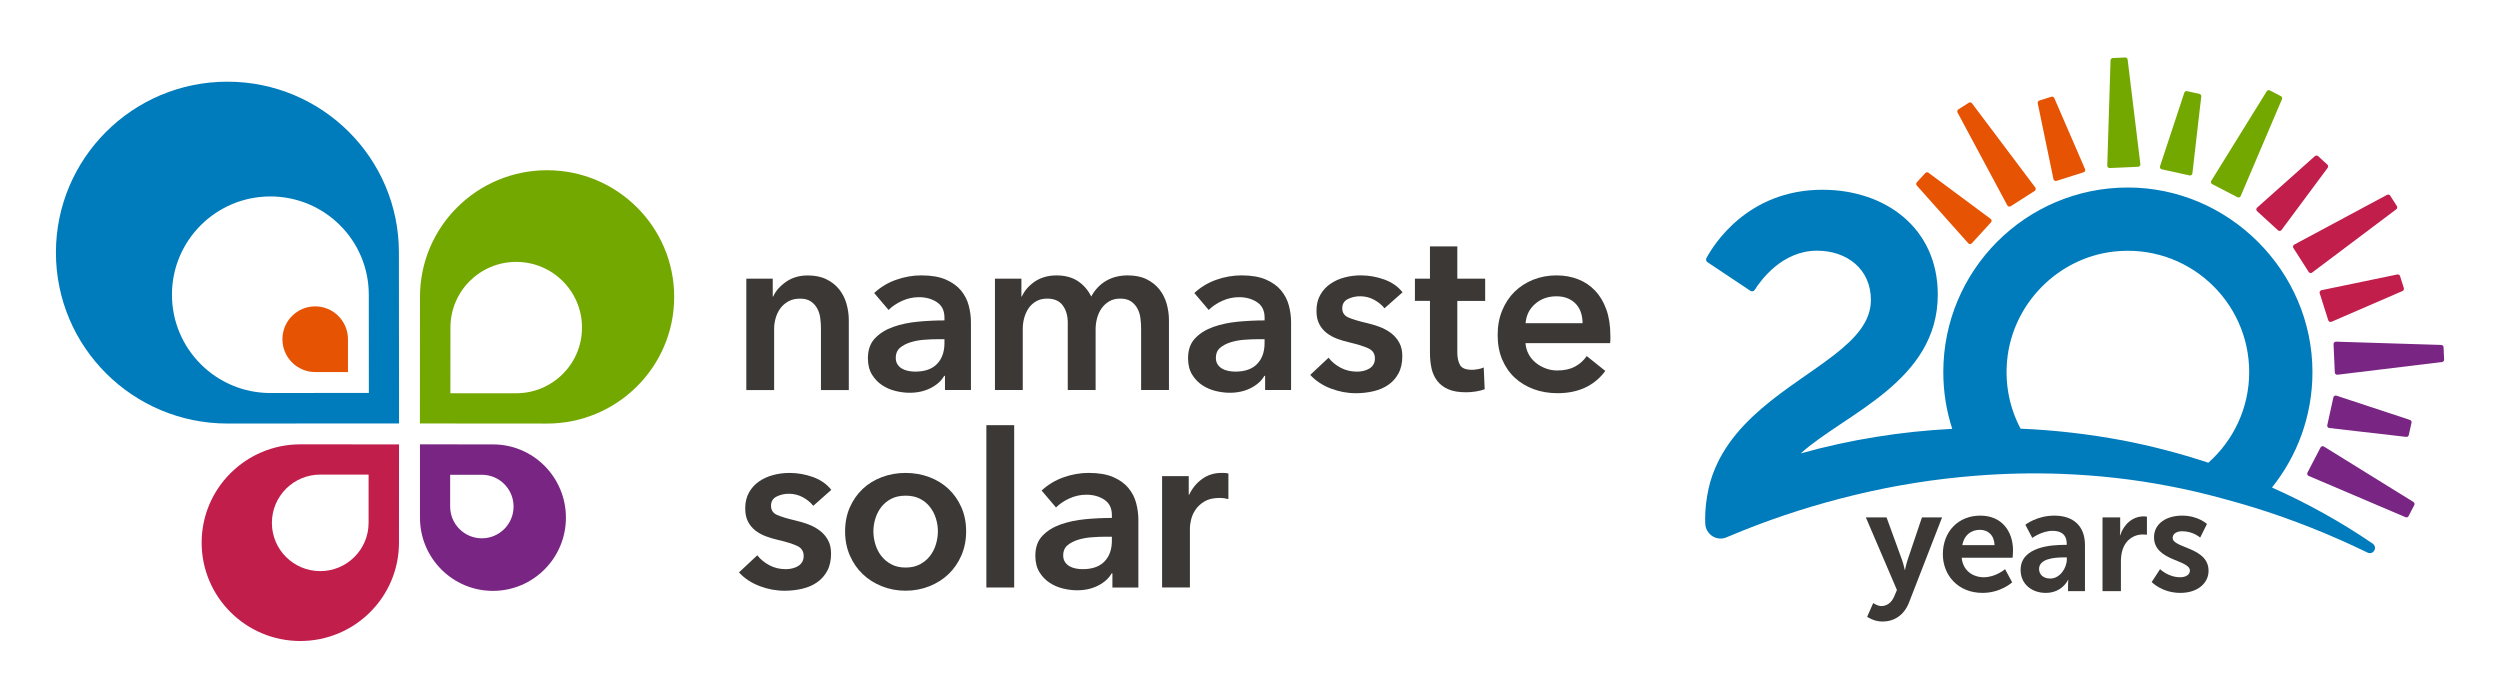 <?xml version="1.0" encoding="UTF-8"?>
<svg id="Layer_1" xmlns="http://www.w3.org/2000/svg" version="1.1" viewBox="0 0 769.41 214.97">
  <!-- Generator: Adobe Illustrator 29.0.1, SVG Export Plug-In . SVG Version: 2.1.0 Build 192)  -->
  <defs>
    <style>
      .st0 {
        fill: #3b3836;
      }

      .st1 {
        fill: #007bbb;
      }

      .st2 {
        fill: #792583;
      }

      .st3 {
        fill: #73a800;
      }

      .st4 {
        fill: #c11e4b;
      }

      .st5 {
        fill: #e65303;
      }
    </style>
  </defs>
  <g>
    <path class="st1" d="M122.77,77.71c0-29.07-23.65-52.58-52.8-52.57-29.12,0-52.77,23.57-52.76,52.61.01,29.07,23.68,52.61,52.83,52.6l52.77-.03-.04-52.61ZM83.25,120.96c-16.74,0-30.32-13.52-30.33-30.26,0-16.71,13.57-30.24,30.28-30.24,16.74,0,30.3,13.52,30.3,30.22l.02,30.25-30.28.02Z"/>
    <path class="st3" d="M138.61,121.02l.02-20.22c0-11.17,9.06-20.2,20.25-20.2,11.17,0,20.24,9.05,20.24,20.21,0,11.19-9.08,20.22-20.27,20.22h-20.23ZM129.24,130.33l39.1.03c21.6,0,39.14-17.44,39.15-38.98,0-21.52-17.51-38.98-39.1-38.99-21.6,0-39.12,17.41-39.13,38.96l-.03,38.98Z"/>
    <path class="st4" d="M122.81,136.77l-30.36-.02c-16.77,0-30.39,13.54-30.39,30.26,0,16.71,13.6,30.26,30.35,30.27,16.77,0,30.37-13.52,30.38-30.24l.02-30.26ZM113.44,146.06v14.86c-.01,8.21-6.67,14.85-14.89,14.85-8.21,0-14.88-6.65-14.87-14.85,0-8.22,6.67-14.86,14.9-14.86h14.87Z"/>
    <path class="st2" d="M129.25,136.75v22.54c-.02,12.45,10.04,22.56,22.45,22.56,12.4,0,22.47-10.09,22.47-22.53,0-12.45-10.04-22.55-22.45-22.55l-22.47-.02ZM138.55,146.12h9.76c5.39,0,9.75,4.38,9.75,9.78,0,5.39-4.37,9.77-9.76,9.77-5.4,0-9.76-4.38-9.76-9.78v-9.77Z"/>
    <path class="st5" d="M107.09,114.5h-10.09c-5.57,0-10.08-4.53-10.08-10.11,0-5.57,4.51-10.1,10.08-10.1,5.58,0,10.09,4.53,10.09,10.11v10.09Z"/>
    <g>
      <g>
        <path class="st0" d="M229.68,85.76h8.14v5.5h.14c.76-1.71,2.08-3.22,3.96-4.53,1.88-1.31,4.1-1.96,6.68-1.96,2.23,0,4.15.39,5.74,1.18,1.6.78,2.9,1.82,3.93,3.1,1.02,1.29,1.77,2.76,2.25,4.43.47,1.67.71,3.38.71,5.14v21.42h-8.57v-18.99c0-1-.07-2.05-.21-3.14-.14-1.09-.45-2.08-.93-2.96-.47-.88-1.13-1.61-1.96-2.18-.83-.57-1.94-.86-3.32-.86s-2.57.27-3.57.82c-1,.55-1.82,1.25-2.46,2.11-.64.86-1.13,1.85-1.46,2.96-.33,1.12-.5,2.25-.5,3.39v18.85h-8.56v-34.27Z"/>
        <path class="st0" d="M290.81,115.67h-.22c-.86,1.53-2.24,2.77-4.14,3.75-1.9.97-4.07,1.46-6.49,1.46-1.38,0-2.82-.18-4.32-.54-1.5-.36-2.88-.95-4.14-1.78-1.26-.83-2.31-1.93-3.14-3.28-.83-1.36-1.25-3.03-1.25-5.03,0-2.57.73-4.62,2.18-6.14,1.45-1.52,3.32-2.69,5.61-3.5,2.28-.81,4.82-1.34,7.6-1.61,2.78-.26,5.51-.39,8.17-.39v-.86c0-2.14-.77-3.72-2.32-4.75-1.55-1.02-3.39-1.54-5.53-1.54-1.81,0-3.55.38-5.21,1.14-1.67.76-3.05,1.69-4.14,2.79l-4.43-5.21c1.95-1.81,4.2-3.17,6.75-4.07,2.54-.9,5.13-1.36,7.75-1.36,3.04,0,5.56.43,7.53,1.28,1.98.86,3.53,1.97,4.68,3.36,1.14,1.38,1.94,2.93,2.39,4.64.45,1.71.68,3.43.68,5.14v20.85h-7.99v-4.36ZM290.67,104.39h-1.93c-1.38,0-2.83.06-4.36.18-1.52.12-2.92.38-4.21.79-1.29.4-2.36.98-3.21,1.71-.85.74-1.28,1.75-1.28,3.03,0,.81.18,1.49.53,2.03.36.55.82.99,1.39,1.32.57.33,1.21.57,1.93.71.71.14,1.43.21,2.14.21,2.95,0,5.19-.78,6.71-2.36,1.52-1.57,2.29-3.71,2.29-6.42v-1.21Z"/>
        <path class="st0" d="M347.13,84.76c2.23,0,4.15.39,5.74,1.18,1.6.78,2.9,1.82,3.93,3.1,1.02,1.29,1.77,2.76,2.25,4.43.47,1.67.71,3.38.71,5.14v21.42h-8.57v-18.99c0-1-.07-2.05-.21-3.14-.14-1.09-.45-2.08-.93-2.96-.47-.88-1.13-1.61-1.96-2.18-.83-.57-1.94-.86-3.32-.86s-2.47.29-3.43.86c-.96.57-1.74,1.31-2.36,2.21-.62.9-1.07,1.92-1.36,3.03-.29,1.12-.43,2.23-.43,3.32v18.71h-8.57v-20.7c0-2.14-.51-3.91-1.53-5.32-1.02-1.4-2.63-2.11-4.82-2.11-1.29,0-2.41.27-3.36.82-.95.55-1.73,1.25-2.32,2.11-.59.86-1.05,1.85-1.36,2.96-.31,1.12-.46,2.25-.46,3.39v18.85h-8.56v-34.27h8.14v5.5h.14c.38-.86.89-1.66,1.54-2.43.64-.76,1.4-1.45,2.28-2.07.88-.62,1.89-1.11,3.03-1.46,1.14-.36,2.41-.54,3.79-.54,2.66,0,4.88.6,6.64,1.78,1.76,1.19,3.12,2.76,4.07,4.71,1.14-2.09,2.66-3.7,4.57-4.82,1.9-1.12,4.14-1.68,6.71-1.68Z"/>
        <path class="st0" d="M389.34,115.67h-.22c-.86,1.53-2.24,2.77-4.14,3.75-1.9.97-4.07,1.46-6.49,1.46-1.38,0-2.82-.18-4.32-.54-1.5-.36-2.88-.95-4.14-1.78-1.26-.83-2.31-1.93-3.14-3.28-.83-1.36-1.25-3.03-1.25-5.03,0-2.57.73-4.62,2.18-6.14,1.45-1.52,3.32-2.69,5.61-3.5,2.28-.81,4.82-1.34,7.6-1.61,2.78-.26,5.51-.39,8.17-.39v-.86c0-2.14-.77-3.72-2.32-4.75-1.55-1.02-3.39-1.54-5.53-1.54-1.81,0-3.55.38-5.21,1.14-1.67.76-3.05,1.69-4.14,2.79l-4.43-5.21c1.95-1.81,4.2-3.17,6.75-4.07,2.54-.9,5.13-1.36,7.75-1.36,3.04,0,5.56.43,7.53,1.28,1.98.86,3.53,1.97,4.68,3.36,1.14,1.38,1.94,2.93,2.39,4.64.45,1.71.68,3.43.68,5.14v20.85h-7.99v-4.36ZM389.19,104.39h-1.93c-1.38,0-2.83.06-4.36.18-1.52.12-2.92.38-4.21.79-1.29.4-2.36.98-3.21,1.71-.85.74-1.28,1.75-1.28,3.03,0,.81.18,1.49.53,2.03.36.55.82.99,1.39,1.32.57.33,1.21.57,1.93.71s1.43.21,2.14.21c2.95,0,5.19-.78,6.71-2.36,1.52-1.57,2.29-3.71,2.29-6.42v-1.21Z"/>
        <path class="st0" d="M426.1,94.9c-.76-1-1.81-1.87-3.14-2.61-1.34-.74-2.79-1.11-4.36-1.11-1.38,0-2.64.29-3.78.86-1.14.57-1.72,1.52-1.72,2.85s.63,2.27,1.89,2.82c1.26.55,3.11,1.11,5.53,1.68,1.29.28,2.58.67,3.89,1.14,1.31.48,2.5,1.11,3.57,1.89,1.07.79,1.94,1.76,2.6,2.93.67,1.17,1,2.58,1,4.25,0,2.09-.39,3.87-1.18,5.32-.78,1.45-1.83,2.63-3.14,3.53-1.31.9-2.83,1.56-4.57,1.96-1.74.4-3.53.61-5.39.61-2.67,0-5.26-.49-7.78-1.46-2.52-.98-4.62-2.37-6.28-4.18l5.64-5.28c.95,1.24,2.19,2.26,3.71,3.07,1.52.81,3.21,1.21,5.07,1.21.62,0,1.25-.07,1.89-.21s1.24-.37,1.78-.68c.55-.31.99-.73,1.32-1.25.33-.52.5-1.16.5-1.93,0-1.43-.66-2.45-1.96-3.07-1.31-.62-3.27-1.24-5.89-1.86-1.28-.29-2.53-.65-3.75-1.11-1.21-.45-2.3-1.05-3.25-1.78-.95-.74-1.71-1.65-2.28-2.75-.57-1.09-.86-2.45-.86-4.07,0-1.9.39-3.55,1.18-4.93.78-1.38,1.82-2.51,3.11-3.39,1.29-.88,2.74-1.54,4.35-1.96,1.62-.43,3.28-.64,5-.64,2.47,0,4.89.43,7.25,1.28,2.35.86,4.22,2.17,5.6,3.93l-5.57,4.93Z"/>
        <path class="st0" d="M435.46,92.61v-6.85h4.63v-9.92h8.42v9.92h8.57v6.85h-8.57v15.92c0,1.53.28,2.79.82,3.78.55,1,1.77,1.5,3.68,1.5.57,0,1.19-.06,1.85-.18.67-.12,1.26-.3,1.78-.54l.29,6.71c-.76.29-1.67.51-2.71.68-1.05.17-2.05.25-3,.25-2.29,0-4.14-.32-5.57-.96-1.43-.64-2.56-1.52-3.39-2.64-.83-1.12-1.4-2.4-1.71-3.86-.31-1.45-.46-3.01-.46-4.68v-15.99h-4.63Z"/>
        <path class="st0" d="M495.62,103.32v1.14c0,.38-.02.76-.07,1.14h-26.06c.09,1.24.41,2.37.96,3.39s1.27,1.9,2.18,2.64c.9.74,1.93,1.32,3.07,1.75,1.14.43,2.33.64,3.57.64,2.14,0,3.95-.39,5.43-1.18,1.47-.79,2.69-1.87,3.64-3.25l5.71,4.57c-3.38,4.57-8.28,6.85-14.71,6.85-2.67,0-5.12-.42-7.35-1.25-2.24-.83-4.18-2.01-5.82-3.53-1.64-1.52-2.92-3.39-3.86-5.6-.93-2.21-1.39-4.72-1.39-7.53s.46-5.27,1.39-7.53c.93-2.26,2.2-4.19,3.82-5.78,1.62-1.59,3.53-2.83,5.75-3.71,2.21-.88,4.6-1.32,7.17-1.32,2.38,0,4.58.39,6.6,1.18,2.03.78,3.77,1.95,5.25,3.5,1.47,1.55,2.63,3.47,3.46,5.78.83,2.31,1.25,5.01,1.25,8.1ZM487.06,99.47c0-1.09-.16-2.14-.46-3.14-.31-1-.8-1.88-1.46-2.64-.67-.76-1.51-1.37-2.53-1.82-1.02-.45-2.23-.68-3.6-.68-2.57,0-4.75.77-6.53,2.32-1.78,1.55-2.77,3.53-2.96,5.96h17.56Z"/>
      </g>
      <g>
        <path class="st0" d="M250.29,155.68c-.76-1-1.81-1.87-3.14-2.61-1.34-.74-2.79-1.11-4.36-1.11-1.38,0-2.64.29-3.78.86-1.14.57-1.72,1.52-1.72,2.85s.63,2.27,1.89,2.82c1.26.55,3.11,1.11,5.53,1.68,1.29.28,2.58.67,3.89,1.14,1.31.48,2.5,1.11,3.57,1.89,1.07.78,1.94,1.76,2.6,2.93.67,1.16,1,2.58,1,4.25,0,2.09-.39,3.87-1.18,5.32-.78,1.45-1.83,2.63-3.14,3.53-1.31.91-2.83,1.56-4.57,1.97-1.74.4-3.53.61-5.39.61-2.67,0-5.26-.49-7.78-1.46-2.52-.98-4.62-2.37-6.28-4.18l5.64-5.28c.95,1.24,2.19,2.26,3.71,3.07,1.52.81,3.21,1.21,5.07,1.21.62,0,1.25-.07,1.89-.21.64-.14,1.24-.37,1.78-.68s.99-.73,1.32-1.25c.33-.52.5-1.17.5-1.93,0-1.43-.66-2.45-1.96-3.07-1.31-.62-3.27-1.24-5.89-1.85-1.28-.29-2.53-.66-3.75-1.11-1.21-.45-2.3-1.05-3.25-1.78-.95-.74-1.71-1.65-2.28-2.75-.57-1.09-.86-2.45-.86-4.07,0-1.9.39-3.55,1.18-4.93.78-1.38,1.82-2.51,3.11-3.39s2.74-1.54,4.35-1.96c1.62-.43,3.28-.64,5-.64,2.47,0,4.89.43,7.25,1.28,2.35.86,4.22,2.17,5.6,3.93l-5.57,4.93Z"/>
        <path class="st0" d="M260.09,163.53c0-2.71.49-5.18,1.46-7.39.98-2.21,2.3-4.1,3.96-5.67,1.66-1.57,3.64-2.78,5.92-3.64,2.29-.86,4.71-1.28,7.28-1.28s5,.43,7.28,1.28c2.29.86,4.26,2.07,5.93,3.64,1.67,1.57,2.99,3.46,3.96,5.67.98,2.21,1.46,4.68,1.46,7.39s-.49,5.19-1.46,7.42c-.98,2.24-2.3,4.15-3.96,5.74-1.67,1.6-3.64,2.84-5.93,3.75-2.28.9-4.71,1.36-7.28,1.36s-5-.45-7.28-1.36c-2.28-.91-4.26-2.15-5.92-3.75-1.67-1.59-2.99-3.51-3.96-5.74-.98-2.24-1.46-4.71-1.46-7.42ZM268.8,163.53c0,1.33.2,2.66.61,4,.4,1.33,1.01,2.52,1.82,3.57.81,1.05,1.83,1.9,3.07,2.57,1.24.67,2.71,1,4.42,1s3.19-.33,4.43-1,2.26-1.52,3.07-2.57c.81-1.05,1.42-2.24,1.82-3.57.4-1.34.61-2.67.61-4s-.2-2.65-.61-3.96c-.4-1.31-1.01-2.49-1.82-3.53-.81-1.05-1.83-1.89-3.07-2.53-1.24-.64-2.71-.96-4.43-.96s-3.19.32-4.42.96c-1.24.64-2.26,1.49-3.07,2.53-.81,1.05-1.42,2.23-1.82,3.53-.4,1.31-.61,2.63-.61,3.96Z"/>
        <path class="st0" d="M303.57,130.85h8.56v49.96h-8.56v-49.96Z"/>
        <path class="st0" d="M342.34,176.46h-.22c-.86,1.52-2.24,2.77-4.14,3.75-1.9.98-4.07,1.46-6.49,1.46-1.38,0-2.82-.18-4.32-.54-1.5-.36-2.88-.95-4.14-1.78-1.26-.83-2.31-1.93-3.14-3.28-.83-1.36-1.25-3.03-1.25-5.03,0-2.57.73-4.62,2.18-6.14,1.45-1.52,3.32-2.69,5.61-3.5,2.28-.81,4.82-1.34,7.6-1.61,2.78-.26,5.51-.39,8.17-.39v-.86c0-2.14-.77-3.72-2.32-4.75-1.55-1.02-3.39-1.54-5.53-1.54-1.81,0-3.55.38-5.21,1.14-1.67.76-3.05,1.69-4.14,2.79l-4.43-5.21c1.95-1.81,4.2-3.17,6.75-4.07,2.54-.9,5.13-1.36,7.75-1.36,3.04,0,5.56.43,7.53,1.28,1.98.86,3.53,1.97,4.68,3.36,1.14,1.38,1.94,2.93,2.39,4.64.45,1.71.68,3.43.68,5.14v20.85h-7.99v-4.35ZM342.2,165.18h-1.93c-1.38,0-2.83.06-4.36.18s-2.92.38-4.21.79-2.36.97-3.21,1.71c-.85.74-1.28,1.75-1.28,3.03,0,.81.18,1.49.53,2.04.36.55.82.99,1.39,1.32.57.33,1.21.57,1.93.71.71.14,1.43.21,2.14.21,2.95,0,5.19-.78,6.71-2.36,1.52-1.57,2.29-3.71,2.29-6.42v-1.21Z"/>
        <path class="st0" d="M357.64,146.54h8.21v5.71h.14c.95-2,2.28-3.62,4-4.85,1.71-1.24,3.71-1.86,6-1.86.33,0,.69.01,1.07.03.38.02.71.08,1,.18v7.85c-.57-.14-1.06-.24-1.46-.29-.4-.05-.8-.07-1.18-.07-1.95,0-3.52.36-4.71,1.07-1.19.71-2.12,1.57-2.78,2.57-.67,1-1.12,2.02-1.36,3.07-.24,1.05-.36,1.88-.36,2.5v18.35h-8.56v-34.27Z"/>
      </g>
    </g>
  </g>
  <g>
    <path class="st1" d="M730.22,167.3c-9.74-6.66-20.14-12.43-30.99-17.26,7.79-9.74,12.46-22.09,12.46-35.52,0-31.11-25.77-56.85-56.88-56.81-31.34.04-56.73,25.45-56.73,56.8,0,6.09.95,11.96,2.75,17.47-15.77.81-31.46,3.31-46.65,7.57,13.69-12.32,42.2-22.12,42.2-48.88,0-20.61-16.27-32.27-35.49-32.27-23.15,0-33.62,17.13-35.71,21.03-.24.44-.1.98.32,1.26l13.2,8.8c.45.3,1.06.18,1.35-.28,1.8-2.87,8.39-12.06,19.17-12.06,9.21,0,16.58,5.67,16.58,15.19,0,1.59-.29,3.18-.83,4.68-.56,1.54-1.38,2.97-2.34,4.3-1.05,1.45-2.28,2.78-3.57,4.02-1.44,1.37-2.97,2.65-4.54,3.87-1.71,1.33-3.46,2.6-5.23,3.85-1.88,1.33-3.77,2.63-5.65,3.95-1.95,1.37-3.9,2.75-5.81,4.18-1.94,1.46-3.85,2.96-5.69,4.55-1.85,1.59-3.63,3.26-5.31,5.03-1.68,1.78-3.25,3.66-4.66,5.65-1.43,2.02-2.69,4.15-3.73,6.39-1.12,2.4-2.02,4.93-2.59,7.52-.67,3.06-1.07,6.2-1.07,9.34,0,.5.01,1,.04,1.51.15,3.28,3.48,5.48,6.5,4.2,1.75-.74,3.51-1.47,5.27-2.17,11.19-4.46,22.69-8.11,34.37-10.91,12.13-2.92,24.48-4.9,36.91-5.87,8.9-.72,17.83-.92,26.73-.58,11.07.42,22.09,1.64,33.05,3.76,5.42,1.03,10.79,2.28,16.16,3.76,3.25.86,6.48,1.78,9.74,2.78,11.98,3.7,23.68,8.37,35.08,13.91,1.79.87,3.24-1.62,1.59-2.75ZM652.99,135.49c-10.24-1.92-20.67-3.12-31.13-3.56-3.29-6.21-4.87-13.44-4.13-21.1,1.66-17.28,15.52-31.42,32.77-33.4,22.54-2.58,41.72,15.05,41.72,37.08,0,11.1-4.87,21.06-12.57,27.9-8.74-2.89-17.64-5.2-26.65-6.93Z"/>
    <g>
      <path class="st0" d="M576.5,185.59s1.25.93,2.54.93c1.56,0,3.07-.93,3.92-2.94l.85-2-9.57-22.35h6.37l4.76,13.09c.44,1.2.84,3.07.84,3.07h.09s.36-1.78.76-2.98l4.45-13.18h6.19l-10.15,26.14c-1.6,4.14-4.76,5.92-8.19,5.92-2.72,0-4.72-1.47-4.72-1.47l1.87-4.23Z"/>
      <path class="st0" d="M609.48,158.69c6.55,0,10.06,4.76,10.06,10.78,0,.67-.13,2.18-.13,2.18h-15.67c.36,3.96,3.43,6.01,6.81,6.01,3.65,0,6.54-2.49,6.54-2.49l2.18,4.05s-3.47,3.25-9.13,3.25c-7.52,0-12.2-5.43-12.2-11.89,0-6.99,4.76-11.89,11.53-11.89ZM613.85,167.78c-.09-3.07-2-4.72-4.5-4.72-2.89,0-4.9,1.78-5.43,4.72h9.93Z"/>
      <path class="st0" d="M635.3,167.69h.76v-.31c0-2.99-1.87-4.01-4.36-4.01-3.25,0-6.23,2.18-6.23,2.18l-2.14-4.05s3.52-2.81,8.91-2.81c5.97,0,9.44,3.3,9.44,9.04v14.2h-5.21v-1.87c0-.89.09-1.6.09-1.6h-.09s-1.74,4.01-6.9,4.01c-4.05,0-7.7-2.54-7.7-7.08,0-7.21,9.75-7.7,13.45-7.7ZM630.98,178.06c2.98,0,5.12-3.21,5.12-5.97v-.54h-.98c-2.89,0-7.57.4-7.57,3.56,0,1.52,1.11,2.94,3.43,2.94Z"/>
      <path class="st0" d="M647.09,159.23h5.43v3.92c0,.85-.09,1.6-.09,1.6h.09c1.02-3.25,3.74-5.83,7.21-5.83.54,0,1.02.09,1.02.09v5.57s-.58-.09-1.33-.09c-2.41,0-5.12,1.38-6.19,4.76-.36,1.11-.49,2.36-.49,3.69v8.99h-5.66v-22.71Z"/>
      <path class="st0" d="M664.8,175.17s2.49,2.49,6.19,2.49c1.6,0,2.98-.71,2.98-2.05,0-3.38-11.04-2.94-11.04-10.24,0-4.23,3.78-6.68,8.68-6.68s7.61,2.58,7.61,2.58l-2.09,4.19s-2.09-1.96-5.56-1.96c-1.47,0-2.9.62-2.9,2.05,0,3.21,11.04,2.8,11.04,10.11,0,3.78-3.3,6.81-8.68,6.81-5.66,0-8.82-3.34-8.82-3.34l2.58-3.96Z"/>
    </g>
    <g>
      <g>
        <polygon class="st3" points="654.09 18.42 658 50.6 649.27 50.99 650.28 18.59 654.09 18.42 654.09 18.42"/>
        <path class="st3" d="M649.27,51.72c-.19,0-.38-.07-.51-.21-.15-.14-.22-.34-.22-.54l1.01-32.4c.01-.38.32-.69.7-.71l3.81-.17h.03c.37,0,.68.27.72.64l3.91,32.18c.03.2-.04.4-.17.56-.13.16-.32.25-.52.26l-8.73.39h-.03ZM650.98,19.29l-.96,30.94,7.16-.32-3.74-30.73-2.46.11Z"/>
      </g>
      <g>
        <polygon class="st5" points="606.31 32.24 625.79 58.15 618.42 62.86 603.09 34.29 606.31 32.24 606.31 32.24"/>
        <path class="st5" d="M618.42,63.58c-.06,0-.12,0-.18-.02-.2-.05-.36-.18-.46-.36l-15.32-28.57c-.18-.34-.07-.75.25-.96l3.22-2.05c.32-.2.75-.13.98.18l19.48,25.91c.12.16.17.37.13.57-.04.2-.15.37-.32.48l-7.37,4.71c-.12.07-.26.11-.39.11ZM604.06,34.54l14.63,27.28,6.04-3.86-18.6-24.74-2.08,1.33Z"/>
      </g>
      <g>
        <polygon class="st2" points="740.61 158.5 710.79 145.8 714.81 138.04 742.37 155.11 740.61 158.5 740.61 158.5"/>
        <path class="st2" d="M740.61,159.23c-.1,0-.19-.02-.28-.06l-29.82-12.7c-.19-.08-.33-.23-.4-.42-.07-.19-.05-.4.04-.58l4.03-7.76c.09-.18.26-.31.45-.37.19-.05.4-.02.58.08l27.56,17.07c.32.2.44.62.26.96l-1.76,3.39c-.13.25-.38.39-.65.39ZM711.79,145.44l28.48,12.13,1.14-2.19-26.31-16.31-3.3,6.36Z"/>
      </g>
      <g>
        <polygon class="st2" points="751.48 110.69 719.3 114.6 718.9 105.87 751.3 106.88 751.48 110.69 751.48 110.69"/>
        <path class="st2" d="M719.3,115.33c-.17,0-.34-.06-.47-.17-.16-.13-.25-.32-.26-.52l-.39-8.73c0-.2.07-.4.21-.54s.34-.18.54-.22l32.4,1.01c.38.01.69.32.71.7l.17,3.81c.02.38-.26.71-.64.75l-32.18,3.91s-.06,0-.09,0ZM719.67,106.62l.32,7.16,30.73-3.74-.11-2.46-30.94-.96Z"/>
      </g>
      <g>
        <polygon class="st4" points="737.05 63.82 711.13 83.29 706.43 75.92 734.99 60.6 737.05 63.82 737.05 63.82"/>
        <path class="st4" d="M711.14,84.02s-.09,0-.13-.01c-.2-.04-.37-.15-.48-.32l-4.71-7.37c-.11-.17-.14-.38-.09-.58s.18-.36.36-.46l28.57-15.32c.33-.17.75-.07.96.25l2.05,3.22c.2.32.13.75-.18.98l-25.91,19.48c-.13.09-.28.15-.44.15ZM707.46,76.2l3.86,6.04,24.75-18.6-1.33-2.08-27.28,14.63Z"/>
      </g>
      <g>
        <polygon class="st3" points="701.65 30.23 688.95 60.06 681.19 56.03 698.26 28.48 701.65 30.23 701.65 30.23"/>
        <path class="st3" d="M688.94,60.78c-.12,0-.23-.03-.34-.08l-7.76-4.03c-.18-.09-.31-.26-.37-.45s-.02-.4.08-.58l17.07-27.55c.2-.33.62-.44.96-.26l3.39,1.76c.34.17.48.58.34.93l-12.71,29.82c-.08.19-.23.33-.43.4-.08.03-.16.04-.24.04ZM682.22,55.75l6.36,3.3,12.13-28.48-2.19-1.14-16.31,26.31Z"/>
      </g>
      <g>
        <polygon class="st5" points="631.56 30.47 641.03 52.34 632.7 54.98 627.85 31.64 631.56 30.47 631.56 30.47"/>
        <path class="st5" d="M632.7,55.7c-.13,0-.26-.03-.37-.1-.18-.11-.3-.28-.35-.48l-4.84-23.34c-.07-.37.14-.73.5-.84l3.7-1.17c.35-.11.74.06.89.4l9.47,21.87c.08.19.08.4,0,.59s-.25.33-.44.39l-8.33,2.64c-.07.02-.15.03-.22.03ZM628.7,32.13l4.54,21.9,6.79-2.15-8.89-20.53-2.45.77Z"/>
      </g>
      <g>
        <polygon class="st5" points="593.08 53.75 612.22 67.95 606.32 74.4 590.46 56.61 593.08 53.75 593.08 53.75"/>
        <path class="st5" d="M606.32,75.13h0c-.2,0-.4-.09-.54-.24l-15.86-17.79c-.25-.28-.25-.7,0-.98l2.62-2.87c.25-.27.67-.31.97-.09l19.14,14.2c.17.13.27.31.29.51.02.21-.05.41-.19.56l-5.9,6.45c-.14.15-.33.24-.54.24ZM591.44,56.62l14.89,16.7,4.81-5.26-17.96-13.33-1.73,1.89Z"/>
      </g>
      <g>
        <polygon class="st2" points="740.64 133.73 716.96 131 718.85 122.46 741.48 129.94 740.64 133.73 740.64 133.73"/>
        <path class="st2" d="M740.64,134.46s-.05,0-.08,0l-23.68-2.73c-.2-.02-.39-.13-.51-.3s-.17-.38-.12-.58l1.88-8.54c.05-.2.17-.38.35-.48.18-.11.39-.13.59-.06l22.63,7.47c.36.12.56.48.48.85l-.84,3.79c-.07.34-.37.57-.71.57ZM717.85,130.37l22.22,2.56.55-2.51-21.24-7.02-1.53,6.96Z"/>
      </g>
      <g>
        <polygon class="st4" points="739.12 88.89 717.25 98.36 714.62 90.03 737.95 85.18 739.12 88.89 739.12 88.89"/>
        <path class="st4" d="M717.25,99.09c-.1,0-.2-.02-.3-.07-.19-.09-.33-.25-.39-.44l-2.64-8.33c-.06-.2-.04-.41.07-.59.11-.18.28-.3.48-.35l23.34-4.84c.36-.07.73.14.84.5l1.17,3.7c.11.36-.06.74-.4.89l-21.87,9.47c-.09.04-.19.06-.29.06ZM715.55,90.58l2.15,6.79,20.52-8.89-.77-2.45-21.9,4.54Z"/>
      </g>
      <g>
        <polygon class="st4" points="715.8 51.21 701.59 70.35 695.14 64.46 712.93 48.59 715.8 51.21 715.8 51.21"/>
        <path class="st4" d="M701.59,71.08c-.18,0-.36-.07-.49-.19l-6.45-5.9c-.15-.14-.24-.34-.24-.54s.09-.4.24-.54l17.79-15.86c.28-.24.7-.25.98,0l2.87,2.62c.28.25.32.67.09.97l-14.21,19.14c-.13.17-.31.27-.52.29-.02,0-.05,0-.07,0ZM696.23,64.46l5.26,4.81,13.34-17.96-1.9-1.73-16.7,14.89Z"/>
      </g>
      <g>
        <polygon class="st3" points="676.75 29.61 674.02 53.28 665.49 51.4 672.96 28.77 676.75 29.61 676.75 29.61"/>
        <path class="st3" d="M674.02,54.01c-.05,0-.11,0-.16-.02l-8.54-1.88c-.2-.05-.38-.17-.48-.35-.1-.18-.13-.4-.06-.59l7.47-22.63c.12-.36.47-.56.85-.48l3.8.83c.36.08.61.42.57.79l-2.73,23.68c-.02.2-.13.39-.3.51-.13.09-.27.14-.42.14ZM666.43,50.86l6.96,1.53,2.57-22.22-2.51-.55-7.02,21.24Z"/>
      </g>
    </g>
  </g>
</svg>